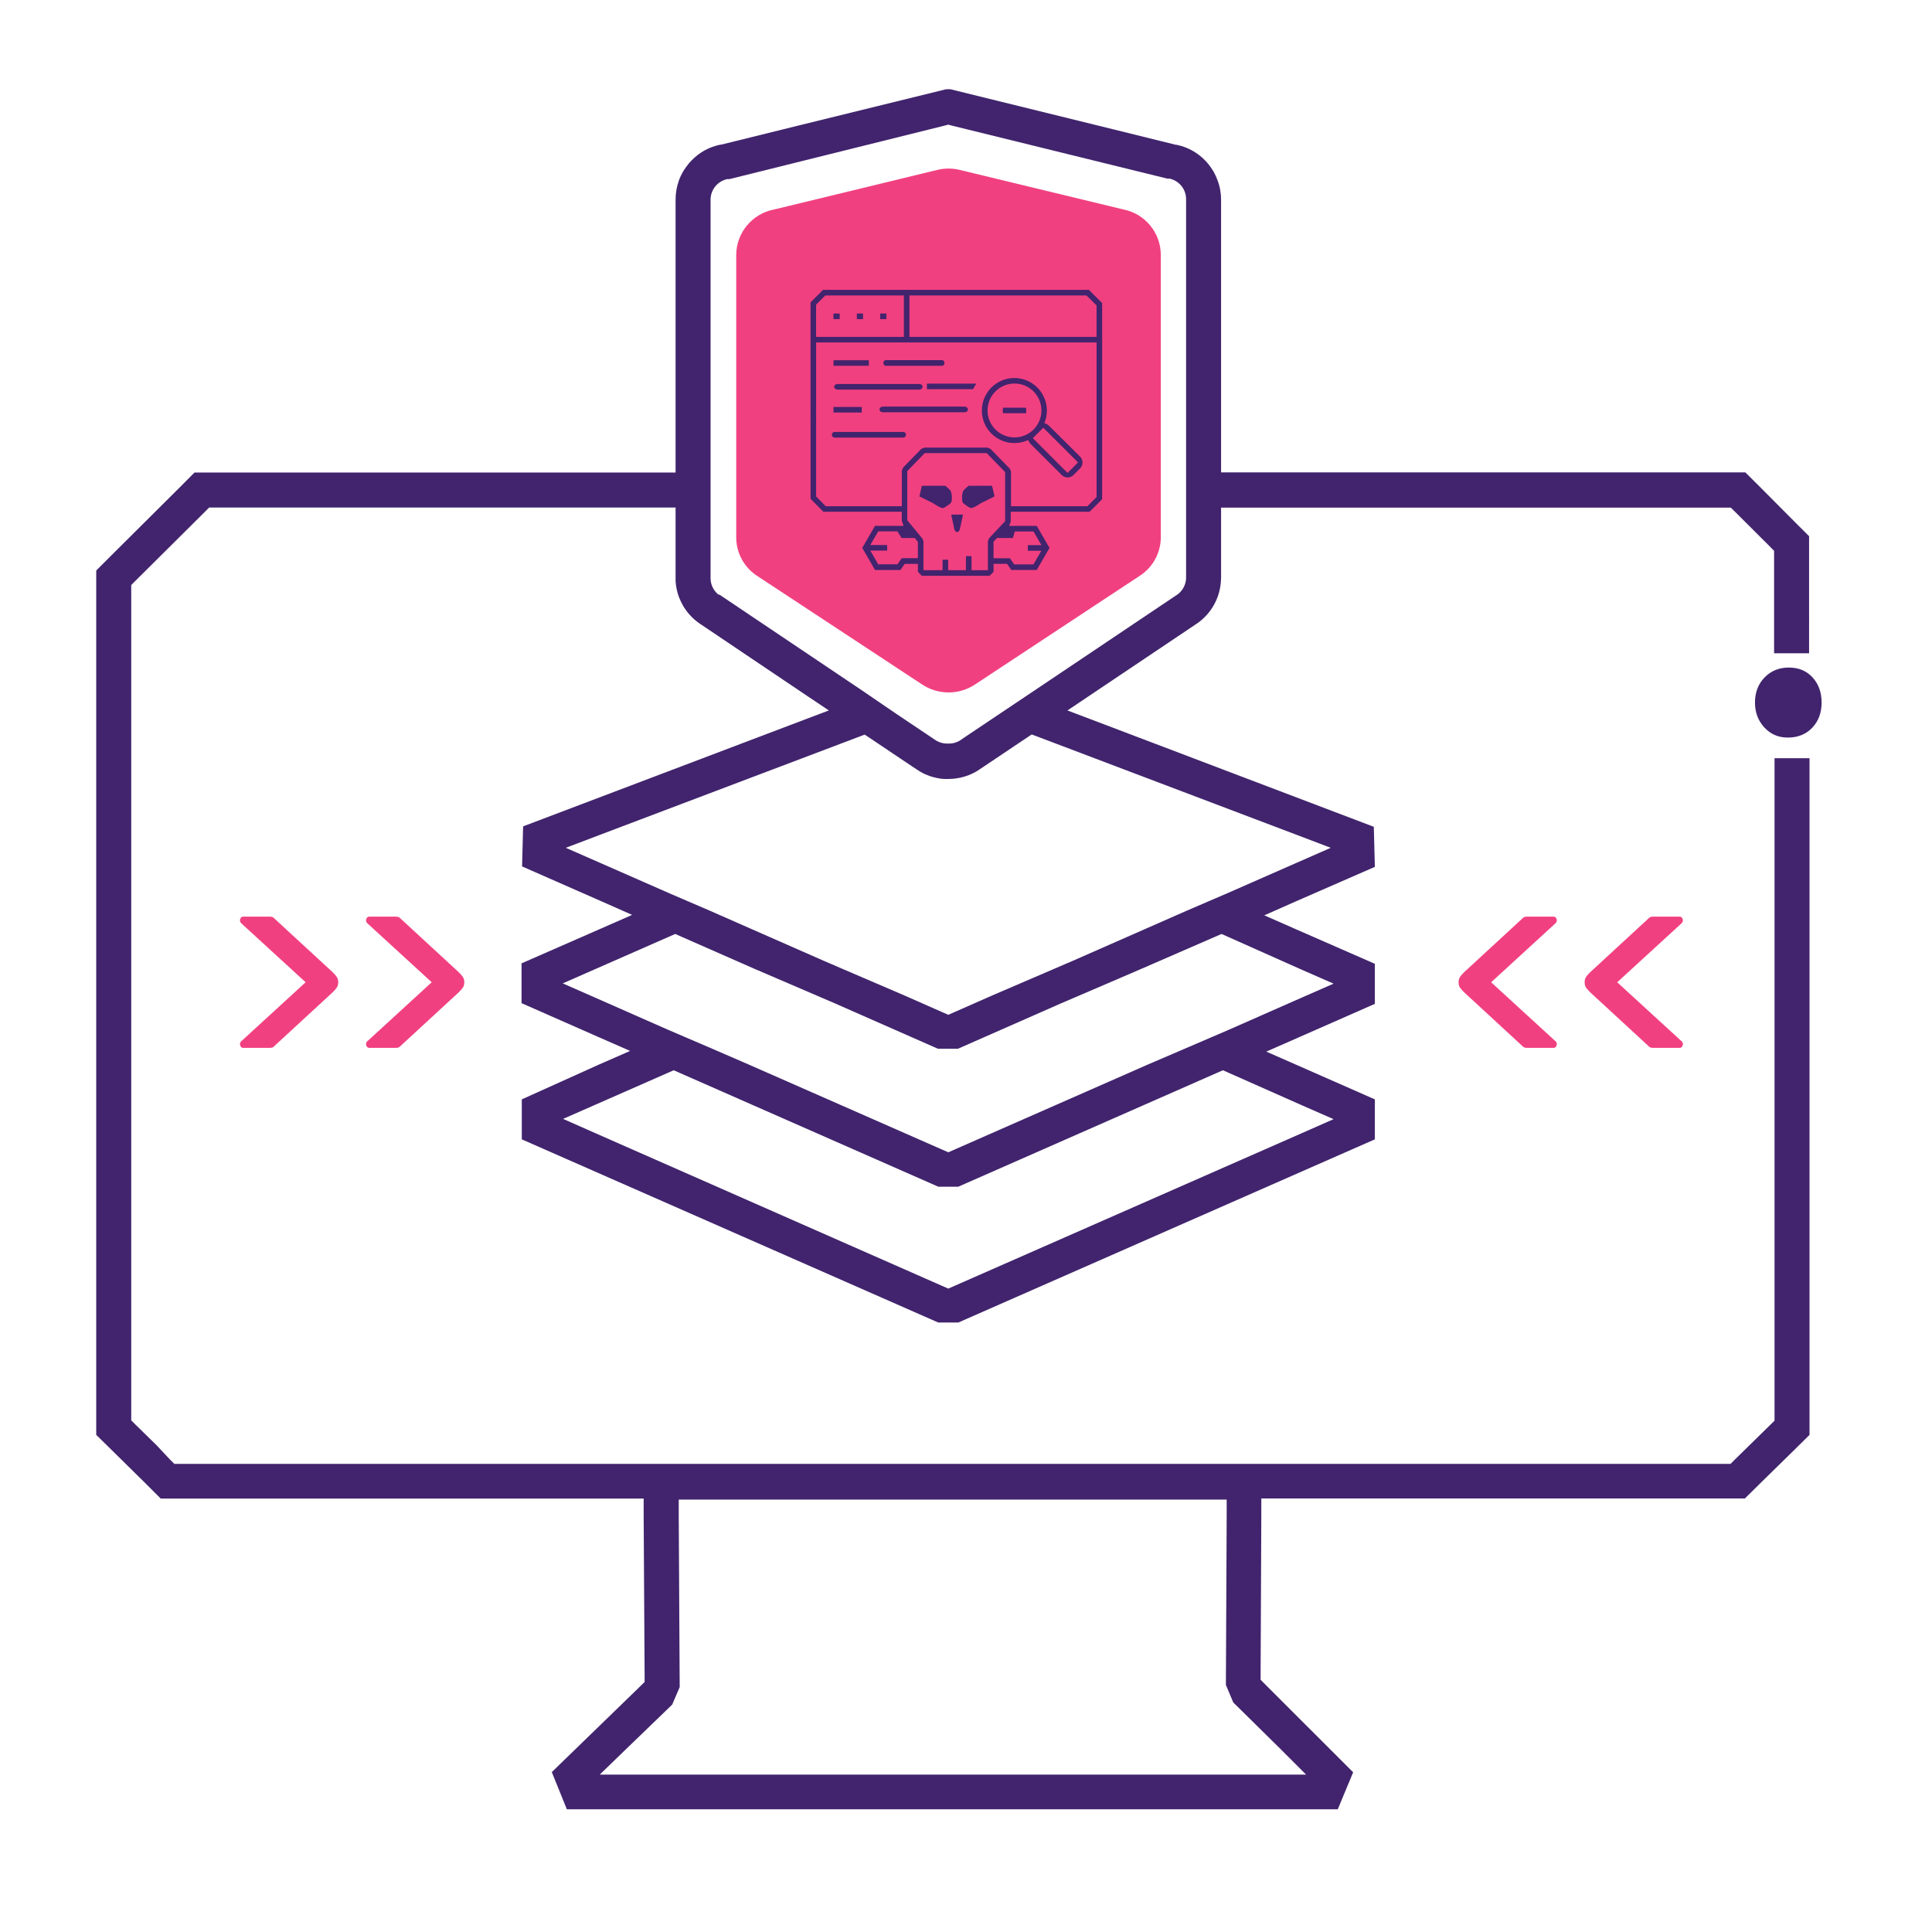 <?xml version="1.0" encoding="utf-8"?>
<!-- Generator: Adobe Illustrator 16.0.0, SVG Export Plug-In . SVG Version: 6.00 Build 0)  -->
<!DOCTYPE svg PUBLIC "-//W3C//DTD SVG 1.1//EN" "http://www.w3.org/Graphics/SVG/1.1/DTD/svg11.dtd">
<svg version="1.1" id="Layer_1" xmlns="http://www.w3.org/2000/svg" xmlns:xlink="http://www.w3.org/1999/xlink" x="0px" y="0px"
	 width="400px" height="400px" viewBox="0 0 400 400" enable-background="new 0 0 400 400" xml:space="preserve">
<path fill="#41246D" d="M374.641,292.814v-135.83h-7.243v135.83v1.322l-0.94,0.924l-7.245,7.1l-0.925,0.924h-1.303H37.438h-1.34
	l-0.925-0.924l-2.697-2.879l-4.383-4.292l-0.924-0.927V121.125l0.941-0.942l14.271-14.18l0.925-0.926h96.566v14.489
	c0,0.254,0,0.506,0,0.76c0.068,1.132,0.307,2.25,0.706,3.314c0.208,0.535,0.451,1.054,0.724,1.557c0.85,1.525,2.032,2.838,3.46,3.84
	l21.733,14.632l5.107,3.422l-5.74,2.174l-57.556,21.825l-0.217,8.294l16.191,7.118l6.592,2.917l-6.592,2.896l-16.3,7.138v8.24
	l15.865,6.991l6.611,2.898l-6.611,2.896l-15.812,7.136v8.277l86.226,37.925h4.147l86.241-37.925v-8.277l-15.882-6.991l-6.594-2.897
	l6.594-2.897l15.883-6.991v-8.294l-16.299-7.135l-6.592-2.898l6.592-2.917l16.299-7.119l-0.216-8.295l-57.683-21.914l-5.741-2.173
	l5.09-3.422l21.371-14.344l0.215-0.144l0.218-0.146c2.504-1.758,4.205-4.444,4.729-7.461c0.11-0.659,0.173-1.325,0.181-1.992
	v-14.489h105.53l0.942,0.924l7.097,7.08l0.925,0.941v21.21h7.245V111.02l-3.045-3.043l-7.098-7.136l-3.062-3.042H252.812V41.348
	c0.001-0.682-0.06-1.359-0.181-2.029c-0.112-0.656-0.289-1.298-0.526-1.919c-0.218-0.625-0.492-1.233-0.814-1.811
	c-0.202-0.343-0.437-0.689-0.67-1.032c-1.682-2.366-4.2-4.005-7.045-4.583h-0.146l-12.678-3.134l-33.992-8.367h-0.87l-30.788,7.57
	l-15.757,3.895H149.2c-1.158,0.232-2.275,0.635-3.315,1.195c-1.004,0.563-1.918,1.271-2.717,2.101
	c-0.366,0.362-0.7,0.756-0.997,1.178c-0.482,0.631-0.896,1.311-1.232,2.028c-0.142,0.301-0.27,0.61-0.379,0.925
	c-0.455,1.267-0.688,2.602-0.688,3.948v56.522H40.263l-2.989,3.007l-14.289,14.215l-3.062,3.061v178.953l3.043,2.989l7.244,7.136
	l3.06,3.061h99.99v3.152l0.2,33.469v1.36l-0.96,0.941l-18.256,17.713l3.115,7.697h159.61l3.188-7.659l-18.24-18.219l-0.922-0.941
	v-1.322l0.146-33.052v-3.152h100.114l3.045-3.006l7.243-7.1l3.1-3.06L374.641,292.814L374.641,292.814z M269.491,228.813l6.61,2.897
	l-6.61,2.916l-71.882,31.603l-1.268,0.561l-1.287-0.561l-71.88-31.658l-6.593-2.916l6.593-2.897l15.032-6.61l1.285-0.563
	l1.268,0.563l53.5,23.544h4.148l53.5-23.544l1.285-0.563l1.268,0.563L269.491,228.813z M269.491,200.759l6.61,2.897l-6.61,2.897
	l-15.032,6.628l-8.422,3.622l-8.439,3.622l-39.988,17.586l-1.268,0.562l-1.287-0.562l-39.989-17.586l-8.493-3.677l-8.44-3.621
	l-15.032-6.629l-6.592-2.898l6.592-2.896l15.414-6.774l1.287-0.563l1.267,0.563l15.032,6.61l8.439,3.623l8.422,3.622l21.225,9.347
	h4.147l21.225-9.347l8.44-3.622l8.424-3.623l15.192-6.61l1.288-0.563l1.268,0.563L269.491,200.759z M268.277,172.777l7.244,2.753
	l-7.1,3.115l-14.341,6.302l-8.422,3.622l-8.441,3.715l-15.033,6.61l-8.42,3.621l-8.423,3.623l-7.732,3.406l-1.268,0.562
	l-1.287-0.562l-7.714-3.406l-8.44-3.623l-8.422-3.621l-15.032-6.61l-8.438-3.715l-8.422-3.622l-14.344-6.302l-7.099-3.115
	l7.245-2.753l53.101-20.103l1.54-0.58l1.359,0.906l8.422,5.651l0.961,0.633c0.478,0.334,0.981,0.631,1.504,0.889
	c0.253,0.108,0.507,0.235,0.779,0.326c0.361,0.149,0.729,0.276,1.104,0.381l1.015,0.235c0.413,0.078,0.83,0.133,1.248,0.163h0.761
	h0.145c1.11,0,2.214-0.156,3.278-0.471l0.778-0.253c0.78-0.293,1.527-0.668,2.227-1.122l1.214-0.816l8.423-5.65l1.36-0.905
	l1.539,0.578L268.277,172.777z M147.116,108.247V41.348c-0.006-2.078,1.459-3.867,3.497-4.275h0.236h0.217l44.497-11.065l0.76-0.2
	l0.761,0.2l44.607,10.975h0.235h0.218c2,0.437,3.427,2.208,3.423,4.257v78.239c0.032,1.432-0.646,2.788-1.813,3.622l-0.145,0.108
	l-0.182,0.11l-29.375,19.722l-6.919,4.636l-6.917,4.636l-1.522,1.031l0,0l0,0c-0.662,0.396-1.418,0.603-2.19,0.6h-0.162
	c-0.861,0.051-1.717-0.15-2.463-0.58l-1.43-0.96l-6.918-4.637l-6.919-4.728l-29.649-19.92h-0.108h-0.091
	c-1.043-0.82-1.65-2.077-1.649-3.403L147.116,108.247L147.116,108.247z M264.979,361.979l5.434,5.433H124.171l5.614-5.433
	l9.382-9.056l1.557-3.622l-0.198-35.643v-3.185h113.446v3.185l-0.164,35.188l1.523,3.622L264.979,361.979z M370.132,152.706
	c-1.95,0-3.565-0.702-4.854-2.105c-1.286-1.402-1.928-3.116-1.928-5.144c0-2.105,0.66-3.838,1.987-5.203
	c1.322-1.361,2.999-2.046,5.026-2.046s3.663,0.685,4.911,2.046c1.246,1.364,1.87,3.097,1.87,5.203s-0.641,3.839-1.927,5.203
	C373.929,152.023,372.234,152.706,370.132,152.706z"/>
<path fill="#F14080" d="M322.32,216.192c0,0.18-0.06,0.348-0.177,0.512c-0.12,0.162-0.266,0.244-0.436,0.244h-5.622
	c-0.273,0-0.486-0.054-0.639-0.161c-0.151-0.106-0.316-0.252-0.487-0.433l-11.805-10.886c-0.407-0.395-0.707-0.735-0.893-1.023
	c-0.188-0.288-0.28-0.647-0.28-1.077c0-0.432,0.092-0.792,0.28-1.079c0.186-0.284,0.485-0.628,0.893-1.024l11.805-10.886
	c0.171-0.179,0.333-0.322,0.487-0.431c0.152-0.106,0.365-0.161,0.639-0.161h5.622c0.17,0,0.315,0.082,0.436,0.244
	c0.117,0.16,0.177,0.331,0.177,0.513c0,0.251-0.102,0.467-0.306,0.645l-13.289,12.18l13.289,12.178
	C322.219,215.691,322.32,215.905,322.32,216.192z"/>
<path fill="#F14080" d="M348.423,216.192c0,0.18-0.06,0.348-0.178,0.512c-0.121,0.162-0.268,0.244-0.436,0.244h-5.626
	c-0.271,0-0.484-0.054-0.634-0.161c-0.154-0.106-0.317-0.252-0.487-0.433l-11.807-10.886c-0.409-0.395-0.707-0.735-0.894-1.023
	c-0.188-0.288-0.279-0.647-0.279-1.077c0-0.432,0.092-0.792,0.279-1.079c0.187-0.284,0.484-0.628,0.894-1.024l11.807-10.886
	c0.17-0.179,0.331-0.322,0.487-0.431c0.149-0.106,0.365-0.161,0.634-0.161h5.626c0.168,0,0.314,0.082,0.436,0.244
	c0.118,0.16,0.178,0.331,0.178,0.513c0,0.251-0.102,0.467-0.306,0.645l-13.291,12.18l13.291,12.178
	C348.321,215.691,348.423,215.905,348.423,216.192z"/>
<path fill="#F14080" d="M76.09,215.546l13.29-12.178l-13.29-12.18c-0.205-0.178-0.305-0.394-0.305-0.645
	c0-0.181,0.059-0.352,0.178-0.513c0.121-0.162,0.266-0.244,0.435-0.244h5.623c0.272,0,0.486,0.055,0.638,0.161
	c0.154,0.108,0.316,0.252,0.487,0.431l11.807,10.886c0.408,0.396,0.707,0.74,0.893,1.024c0.188,0.287,0.28,0.647,0.28,1.079
	c0,0.43-0.093,0.789-0.28,1.077c-0.187,0.288-0.485,0.629-0.893,1.023l-11.807,10.886c-0.171,0.181-0.333,0.326-0.487,0.433
	c-0.151,0.107-0.365,0.16-0.638,0.16h-5.623c-0.169,0-0.314-0.081-0.435-0.243c-0.119-0.161-0.178-0.331-0.178-0.512
	C75.785,215.905,75.886,215.691,76.09,215.546z"/>
<path fill="#F14080" d="M49.988,215.546l13.29-12.178l-13.29-12.18c-0.205-0.178-0.306-0.394-0.306-0.645
	c0-0.181,0.06-0.352,0.178-0.513c0.121-0.162,0.266-0.244,0.435-0.244h5.624c0.272,0,0.485,0.055,0.637,0.161
	c0.154,0.108,0.315,0.252,0.486,0.431l11.807,10.886c0.409,0.396,0.707,0.74,0.894,1.024c0.187,0.287,0.28,0.647,0.28,1.079
	c0,0.43-0.093,0.789-0.28,1.077c-0.188,0.288-0.485,0.629-0.894,1.023l-11.807,10.886c-0.171,0.181-0.332,0.326-0.486,0.433
	c-0.152,0.107-0.365,0.16-0.637,0.16h-5.624c-0.169,0-0.314-0.081-0.435-0.243c-0.118-0.161-0.178-0.331-0.178-0.512
	C49.682,215.905,49.783,215.691,49.988,215.546z"/>
<path fill="#F14080" d="M156.898,119.323L156.898,119.323c-2.772-1.737-4.461-4.774-4.469-8.046V52.771
	c0.03-4.609,3.324-8.55,7.854-9.399l33.985-8.244c1.392-0.305,2.831-0.305,4.222,0l33.99,8.211l0,0
	c4.529,0.852,7.823,4.792,7.855,9.4v58.505c-0.013,3.27-1.699,6.306-4.47,8.041l0,0l-33.828,22.317l0,0
	c-3.397,2.346-7.89,2.346-11.287,0l0,0L156.898,119.323z"/>
<path fill="#41246D" d="M205.396,100.577l0.519,2.192l-2.903,1.446c0,0-1.41,0.996-1.955,0.971c-0.46-0.021-1.569-0.971-1.569-0.971
	s-0.085-0.037-0.102-0.062c-0.329-0.507-0.23-1.861,0-2.42c0.157-0.378,1.156-1.156,1.156-1.156H205.396L205.396,100.577z
	 M190.861,100.577l-0.518,2.192l2.905,1.446c0,0,1.409,0.997,1.954,0.971c0.459-0.022,1.563-0.971,1.563-0.971
	s0.085-0.037,0.102-0.062c0.328-0.508,0.231-1.861,0-2.42c-0.156-0.378-1.156-1.156-1.156-1.156H190.861L190.861,100.577z
	 M197.573,109.499c0.011,0.055,0.026,0.108,0.046,0.16c0.226,0.673,0.854,0.673,1.082,0c0.018-0.051,0.031-0.104,0.044-0.157
	l0.634-2.963h-2.441L197.573,109.499z M228.187,62.75v40.614l-2.585,2.586h-16.339v2.075l-0.17,0.429l-0.167,0.422h5.72l2.646,4.563
	l-2.646,4.563h-5.269l-0.792-1.138l-0.104-0.123h-2.774v1.656l-0.82,0.811h-14.027l-0.82-0.816v-1.65h-2.734l-0.093,0.133
	l-0.792,1.137h-5.259l-2.646-4.575l2.646-4.563h5.916l-0.149-0.414l-0.227-0.635v-1.875h-16.241l-2.648-2.686V62.602l2.583-2.586
	h55.042L228.187,62.75z M168.966,69.748h18.167v-8.573h-16.265l-0.089,0.089l-1.726,1.726l-0.09,0.089v6.668H168.966z
	 M190.038,112.19l-0.056-0.074l-0.505-0.617l-0.093-0.111h-2.719l-0.773-1.232l-0.093-0.143h-3.974l-0.086,0.154l-1.286,2.214
	l-0.268,0.462h3.499v1.156h-3.499l0.268,0.462l1.286,2.213l0.086,0.155h3.99l0.092-0.133l0.793-1.137h3.338v-3.392V112.19z
	 M208.021,107.994l0.082-0.089v-0.124v-9.915v-0.126l-0.089-0.089l-3.641-3.743l-0.093-0.092h-12.822l-0.092,0.092l-3.435,3.537
	l-0.086,0.089v0.127v9.948v0.108l0.071,0.087l3.083,3.733l0.194,0.546v5.964h3.958v-2.166h1.156v2.166h3.679v-2.906h1.156v2.906
	h3.392v-6.012l0.231-0.585L208.021,107.994z M206.547,111.386h-0.133l-0.092,0.114l-0.539,0.571l-0.084,0.09v3.422h3.392
	l0.792,1.137l0.093,0.132h3.989l0.089-0.154l1.282-2.213l0.269-0.462h-2.808v-1.156h2.826l-0.268-0.462l-1.283-2.214l-0.09-0.154
	h-3.875l-0.064,0.219l-0.329,1.141L206.547,111.386z M227.03,70.904h-58.064v31.883l0.09,0.089l1.813,1.841l0.089,0.089h15.754
	v-0.308V97.43l0.244-0.598l3.789-3.897l0.617-0.26h13.089l0.617,0.26l4.008,4.104l0.244,0.598v6.863v0.308h15.809l0.093-0.089
	l1.726-1.727l0.09-0.089V70.904H227.03z M227.03,63.234l-0.093-0.089l-1.902-1.88l-0.089-0.089h-36.656v8.573h38.74V63.234z
	 M179.88,74.582h-7.307v1.156h7.307V74.582z M178.418,84.256h-5.857v1.156h5.857V84.256z M191.904,80.575h9.557
	c0.204-0.401,0.438-0.788,0.699-1.156h-10.256V80.575L191.904,80.575z M223.608,94.525c0.681,0.677,0.684,1.778,0.007,2.459
	c-0.002,0.003-0.005,0.005-0.007,0.007l-1.344,1.344c-0.67,0.681-1.766,0.69-2.447,0.021c-0.006-0.007-0.013-0.014-0.02-0.021
	l-6.379-6.378c-0.121-0.117-0.226-0.25-0.309-0.398l-0.114-0.207l-0.129-0.237l-0.25,0.096l-0.219,0.083
	c-0.762,0.287-1.568,0.434-2.383,0.435c-3.348,0-6.188-2.458-6.665-5.771c-0.104-0.707-0.093-1.426,0.034-2.13
	c0.144-0.836,0.447-1.637,0.894-2.359c0.525-0.858,1.238-1.586,2.084-2.13c2.224-1.435,5.081-1.435,7.304,0
	c0.847,0.543,1.559,1.272,2.084,2.13c1.037,1.693,1.278,3.758,0.656,5.645l-0.073,0.229l-0.087,0.259l0.246,0.117l0.22,0.099
	c0.182,0.086,0.348,0.203,0.489,0.345L223.608,94.525z M213.986,88.927c2.174-2.179,2.174-5.707,0-7.886
	c-0.11-0.111-0.228-0.219-0.361-0.33c-2.072-1.738-5.093-1.738-7.164,0c-0.127,0.104-0.248,0.214-0.364,0.33
	c-2.178,2.178-2.178,5.71,0.001,7.887C208.277,91.106,211.809,91.105,213.986,88.927z M223.198,95.752l-0.216-0.219l-6.761-6.758
	l-0.22-0.218l-0.215,0.218l-1.727,1.727l-0.22,0.216l0.22,0.219l6.751,6.761l0.216,0.216l0.22-0.216l1.726-1.727L223.198,95.752z
	 M173.847,64.911h-1.286v1.156h1.286V64.911z M178.681,64.911h-1.283v1.156h1.283V64.911z M183.518,64.911h-1.285v1.156h1.276
	L183.518,64.911z M207.706,84.404c-0.11,0.375-0.129,0.772-0.056,1.156h4.782c0.074-0.384,0.055-0.781-0.057-1.156H207.706z
	 M187.578,90.013c0,0.324-0.262,0.585-0.586,0.585h-14.181c-0.323,0-0.585-0.262-0.585-0.585l0,0c0-0.324,0.262-0.586,0.585-0.586
	h14.181C187.316,89.427,187.578,89.689,187.578,90.013L187.578,90.013z M200.396,84.771c0,0.324-0.313,0.586-0.698,0.586h-16.909
	c-0.386,0-0.699-0.262-0.699-0.586l0,0c0-0.323,0.313-0.585,0.699-0.585h16.909C200.083,84.186,200.396,84.448,200.396,84.771
	L200.396,84.771z M191.015,80.081c0,0.324-0.313,0.585-0.699,0.585h-16.909c-0.385,0-0.699-0.262-0.699-0.585l0,0
	c0-0.324,0.313-0.586,0.699-0.586h16.909C190.702,79.495,191.015,79.757,191.015,80.081L191.015,80.081z M195.548,75.147
	c0,0.324-0.216,0.586-0.483,0.586h-11.698c-0.267,0-0.483-0.262-0.483-0.586l0,0c0-0.323,0.217-0.585,0.483-0.585h11.698
	C195.332,74.563,195.548,74.825,195.548,75.147L195.548,75.147z"/>
</svg>
